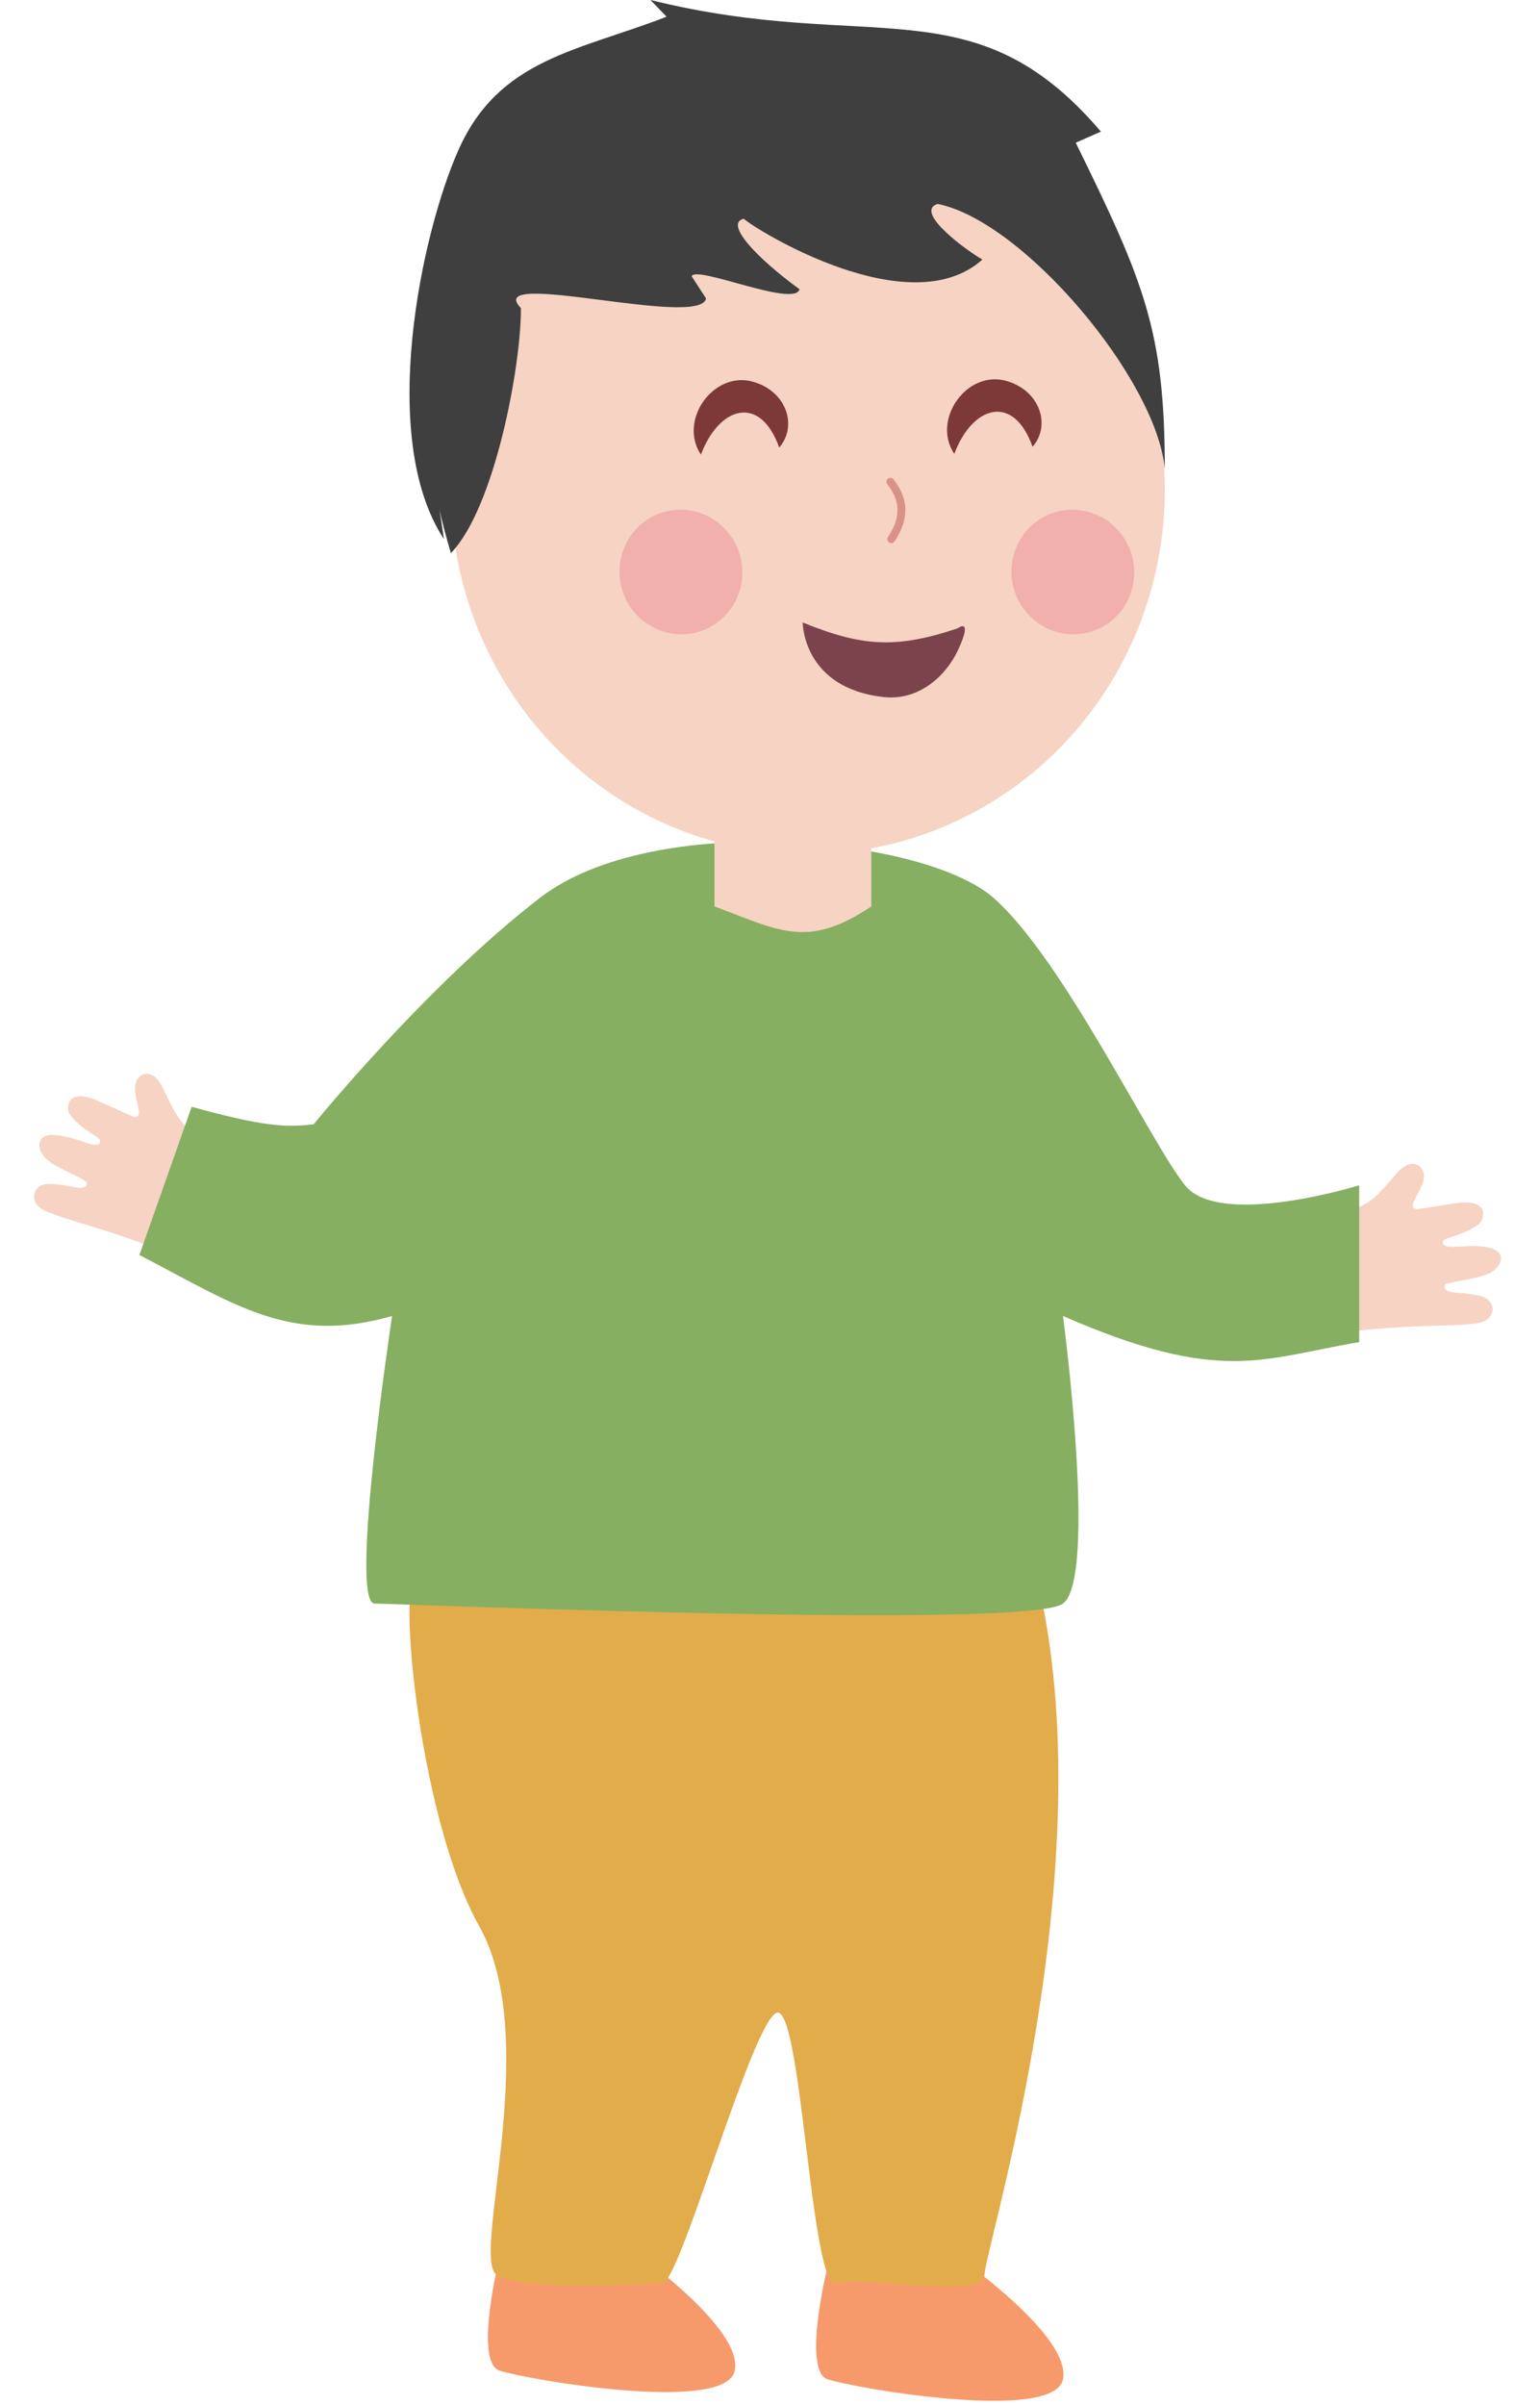 <svg width="98" height="153" viewBox="0 0 98 153" fill="none" xmlns="http://www.w3.org/2000/svg">
<path d="M80.174 78.12C82.152 77.674 82.386 77.642 84.38 77.268C85.116 77.127 85.875 77.029 86.566 76.743C87.346 76.418 87.907 75.758 88.456 75.141C88.791 74.755 89.143 74.236 89.663 74.073C90.2 73.9 90.655 74.346 90.614 74.886C90.566 75.463 90.15 75.997 89.935 76.523C89.897 76.613 89.888 76.71 89.925 76.797C89.992 76.927 90.187 76.926 90.295 76.912C90.964 76.825 91.323 76.745 91.722 76.69C92.362 76.603 93.879 76.187 94.31 76.922C94.473 77.21 94.341 77.689 94.127 77.855C93.782 78.126 93.382 78.321 92.974 78.48C92.77 78.563 92.558 78.632 92.347 78.7C92.179 78.755 91.891 78.798 91.819 78.996C91.76 79.159 91.96 79.256 92.087 79.288C92.228 79.328 92.383 79.324 92.531 79.32C93.092 79.298 93.664 79.236 94.228 79.293C94.498 79.318 94.773 79.353 95.027 79.454C95.226 79.537 95.42 79.67 95.492 79.875C95.537 80.019 95.515 80.181 95.46 80.326C95.332 80.639 95.047 80.877 94.736 81.018C94.343 81.199 93.923 81.282 93.502 81.366C93.064 81.453 92.626 81.532 92.188 81.634C92.095 81.656 91.994 81.684 91.945 81.771C91.896 81.858 91.934 81.98 92.008 82.052C92.085 82.127 92.19 82.16 92.287 82.185C92.559 82.253 92.818 82.246 93.093 82.267C93.378 82.292 93.659 82.335 93.938 82.388C94.245 82.449 94.571 82.528 94.777 82.766C95.155 83.194 94.974 83.789 94.463 84.053C93.96 84.309 91.787 84.322 91.445 84.334C89.355 84.394 87.249 84.508 85.186 84.82C79.477 85.45 82.678 85.072 80.165 85.431" fill="#F6D3C3"/>
<path d="M17.835 74.841C16.044 73.889 15.828 73.796 14.003 72.91C13.33 72.579 12.624 72.284 12.033 71.826C11.366 71.307 10.999 70.522 10.633 69.782C10.411 69.322 10.209 68.728 9.75 68.434C9.277 68.125 8.721 68.435 8.618 68.967C8.512 69.536 8.773 70.161 8.841 70.725C8.854 70.822 8.837 70.918 8.778 70.992C8.679 71.099 8.492 71.048 8.391 71.005C7.769 70.745 7.444 70.573 7.073 70.415C6.479 70.162 5.125 69.36 4.516 69.955C4.283 70.19 4.284 70.688 4.446 70.904C4.707 71.256 5.042 71.55 5.394 71.811C5.568 71.945 5.754 72.067 5.94 72.189C6.088 72.286 6.354 72.403 6.372 72.614C6.385 72.786 6.167 72.827 6.036 72.824C5.889 72.825 5.741 72.781 5.6 72.738C5.063 72.568 4.528 72.358 3.97 72.264C3.702 72.217 3.428 72.179 3.156 72.209C2.942 72.236 2.721 72.313 2.597 72.492C2.515 72.619 2.494 72.781 2.509 72.935C2.55 73.272 2.761 73.576 3.024 73.794C3.356 74.072 3.739 74.263 4.122 74.455C4.522 74.654 4.924 74.847 5.32 75.06C5.404 75.106 5.493 75.16 5.517 75.257C5.542 75.353 5.473 75.461 5.383 75.511C5.289 75.564 5.179 75.567 5.078 75.566C4.798 75.56 4.55 75.484 4.28 75.432C3.998 75.381 3.715 75.348 3.433 75.326C3.12 75.304 2.785 75.294 2.524 75.469C2.046 75.782 2.063 76.404 2.486 76.793C2.905 77.173 4.997 77.759 5.324 77.861C7.324 78.47 9.325 79.135 11.233 79.981C16.573 82.095 13.585 80.885 15.915 81.895" fill="#F6D3C3"/>
<path d="M52.673 151.366C51.01 150.811 52.673 144.158 52.673 144.158L60.99 143.604C60.99 143.604 68.198 148.594 67.644 151.366C67.089 154.138 54.337 151.92 52.673 151.366Z" fill="#F79A6B"/>
<path d="M31.789 150.811C30.126 150.257 31.789 143.603 31.789 143.603L40.106 143.049C40.106 143.049 47.314 148.039 46.759 150.811C46.205 153.583 33.452 151.366 31.789 150.811Z" fill="#F79A6B"/>
<path d="M65.981 100.36C61.545 82.065 26.615 100.914 26.615 100.914C25.209 98.933 26.438 115.285 30.496 122.538C34.553 129.79 29.942 143.61 31.605 144.716C33.267 145.822 41.031 145.27 42.139 145.27C43.248 145.27 47.684 129.194 49.347 128.082C51.011 126.97 51.564 145.822 53.228 145.27C54.893 144.719 62.653 146.376 62.654 144.716C62.655 143.055 70.417 118.654 65.981 100.36Z" fill="#E3AC4A"/>
<ellipse cx="51.409" cy="31.176" rx="22.714" ry="23.16" fill="#F6D3C3"/>
<path d="M74.123 29.84C73.602 24.114 65.11 14.055 59.664 12.972C58.086 13.486 61.705 16.076 62.519 16.509C57.854 20.691 48.041 14.575 47.327 13.915C46.096 14.216 48.093 16.366 50.879 18.402C50.568 19.59 44.287 16.854 44.014 17.573L44.929 18.985C44.569 20.919 30.637 17.018 33.148 19.597C33.175 23.207 31.489 32.309 28.694 35.185C27.346 30.698 27.358 28.059 28.249 34.294C24.004 27.838 26.837 14.796 29.169 9.553C31.749 3.735 36.739 3.261 42.419 1.064L41.391 0C55.43 3.478 61.965 -1.126 70.056 8.372L68.457 9.08C72.799 17.932 74.123 21.043 74.123 29.84Z" fill="#3F3F3F"/>
<path d="M64.054 24.236C61.522 23.51 59.272 26.699 60.727 28.872C61.874 25.819 64.488 24.992 65.709 28.422C66.885 27.076 66.197 24.851 64.055 24.237L64.054 24.236Z" fill="#7D3937"/>
<path d="M51.079 39.599C54.879 41.145 57.034 41.274 60.925 39.979C60.925 39.979 61.966 39.194 60.971 41.341C60.202 43.005 58.471 44.596 56.22 44.343C51.065 43.763 51.081 39.599 51.081 39.599L51.079 39.599Z" fill="#7B444C"/>
<path d="M47.929 24.288C45.397 23.563 43.148 26.752 44.604 28.92C45.75 25.871 48.364 25.045 49.586 28.47C50.762 27.124 50.075 24.9 47.931 24.289L47.929 24.288Z" fill="#7D3937"/>
<path d="M43.266 32.428C45.422 32.408 47.201 34.164 47.237 36.351C47.275 38.539 45.554 40.33 43.398 40.35C41.241 40.37 39.463 38.611 39.427 36.423C39.39 34.236 41.109 32.448 43.266 32.428Z" fill="#F1B0AB"/>
<path d="M68.207 32.429C70.363 32.408 72.142 34.168 72.177 36.355C72.215 38.543 70.496 40.331 68.339 40.351C66.183 40.371 64.403 38.615 64.367 36.428C64.33 34.239 66.05 32.449 68.207 32.429Z" fill="#F1B0AB"/>
<path d="M63.208 57.105C58.772 53.229 41.584 51.56 34.377 57.105C27.169 62.65 19.961 71.521 19.961 71.521C18.138 71.75 16.647 71.634 12.198 70.412L8.872 79.838C15.073 83.07 18.52 85.558 24.951 83.719C24.951 83.719 22.178 102.016 23.842 102.016C25.505 102.016 65.426 103.675 67.644 102.016C69.862 100.356 67.644 83.719 67.644 83.719C77.72 88.119 80.345 86.408 86.495 85.382V75.402C86.495 75.402 77.624 78.171 75.406 75.402C73.188 72.633 67.644 60.981 63.208 57.105Z" fill="#86AF61"/>
<path d="M45.465 57.663V50.456L55.446 49.347V57.663C51.377 60.4 49.576 59.195 45.465 57.663Z" fill="#F6D3C3"/>
<path d="M56.657 30.645C57.855 32.147 57.287 33.443 56.718 34.302" stroke="#D99288" stroke-width="0.5" stroke-linecap="round"/>
</svg>
